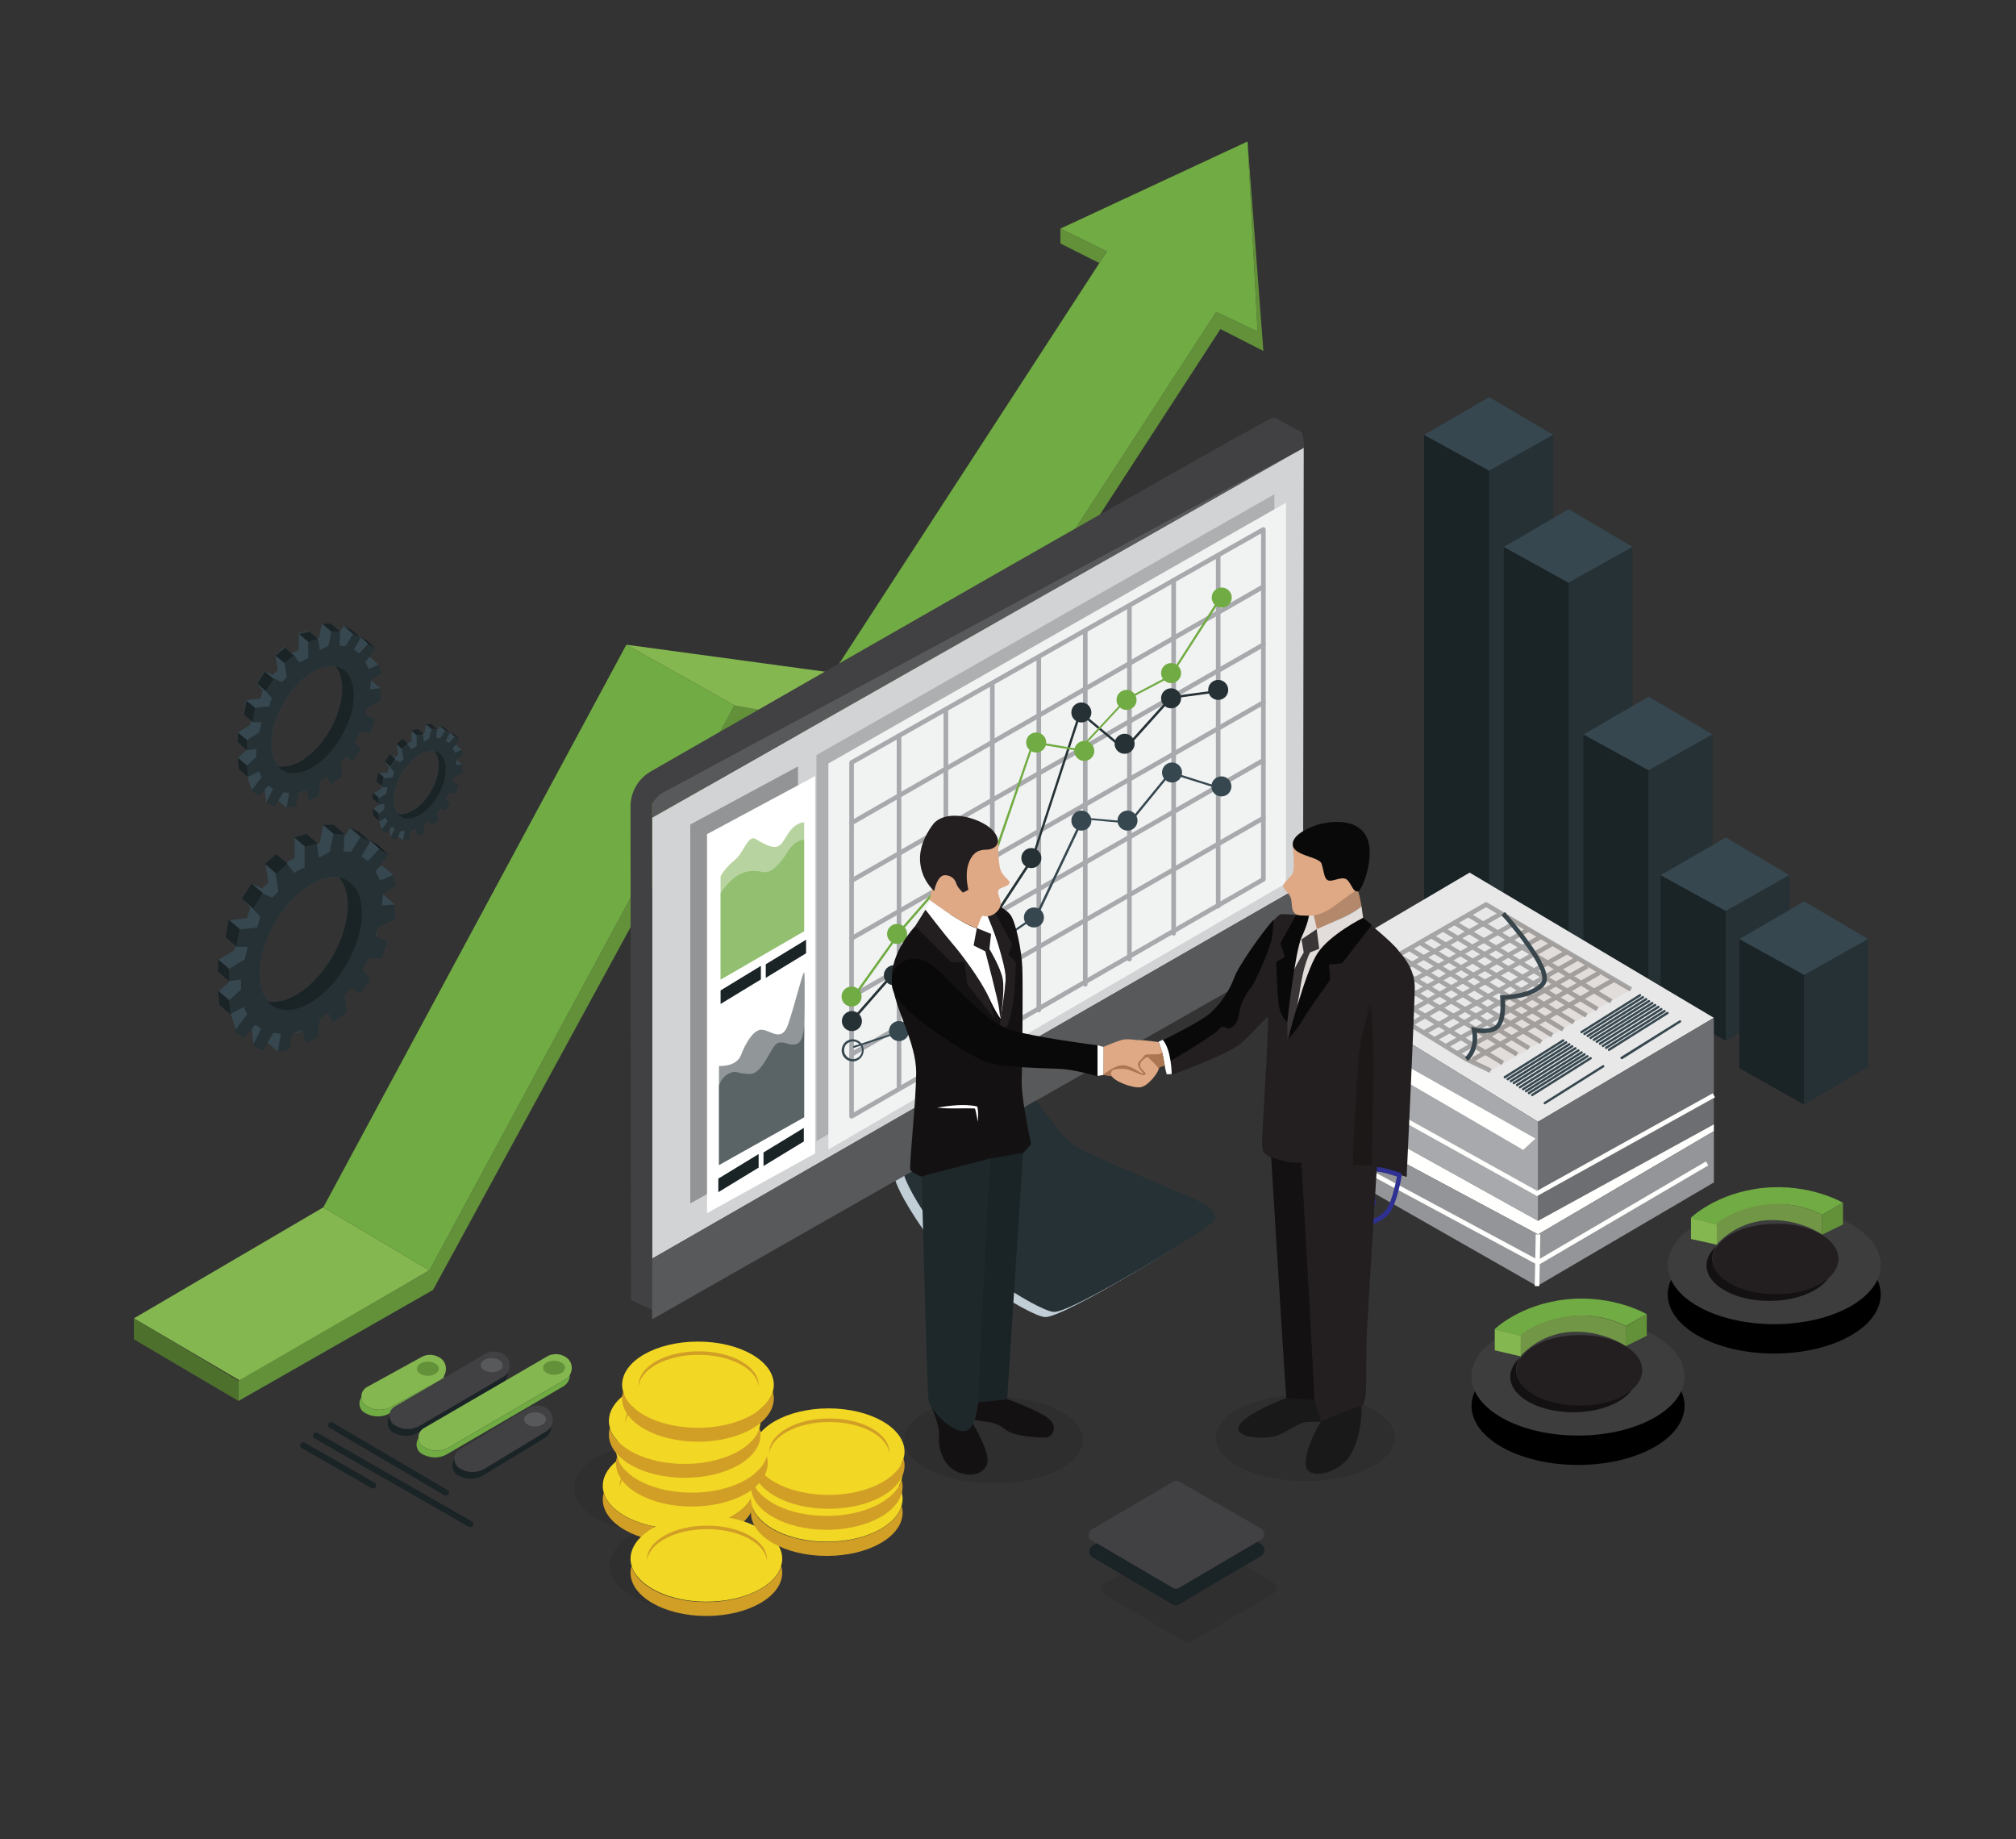 <?xml version="1.0" encoding="utf-8"?>
<!-- Generator: Adobe Illustrator 24.3.0, SVG Export Plug-In . SVG Version: 6.00 Build 0)  -->
<svg version="1.1" id="Layer_1" xmlns="http://www.w3.org/2000/svg" xmlns:xlink="http://www.w3.org/1999/xlink" x="0px" y="0px"
	 viewBox="0 0 438.6 400" style="enable-background:new 0 0 438.6 400;" xml:space="preserve">
<rect x="0" y="0" width="438.6" height="400" fill="#333333" stroke="none"/>
<style type="text/css">
	.st0{opacity:0.1;enable-background:new    ;}
	.st1{fill:#36474F;}
	.st2{fill:#253135;}
	.st3{fill:#1A2326;}
	.st4{fill:#0C1011;}
	.st5{fill:#85B751;}
	.st6{fill:#4E702D;}
	.st7{fill:#62913A;}
	.st8{fill:#71AB43;}
	.st9{opacity:0.2;fill:#231F20;enable-background:new    ;}
	.st10{fill:#F2D724;}
	.st11{fill:#D19F26;}
	.st12{fill:#414042;}
	.st13{fill:#D1D3D4;}
	.st14{fill:#F1F2F2;}
	.st15{fill:#58595B;}
	.st16{fill:#C1CED6;}
	.st17{fill:none;stroke:#A7A9AC;stroke-linecap:round;stroke-linejoin:round;stroke-miterlimit:10;}
	.st18{opacity:0.3;enable-background:new    ;}
	.st19{fill:#FFFFFF;}
	.st20{opacity:0.5;fill:#71AB43;enable-background:new    ;}
	.st21{opacity:0.5;fill:#253135;enable-background:new    ;}
	.st22{fill:#383536;}
	.st23{fill:#3D3D3D;}
	.st24{fill:#231F20;}
	.st25{fill:#141112;}
	.st26{fill:#719645;}
	.st27{fill:#E8E8E8;}
	.st28{fill:#E2DDDA;}
	.st29{fill:none;stroke:#36474F;stroke-miterlimit:10;}
	.st30{fill:#6D6E71;}
	.st31{fill:#A7A9AC;}
	.st32{fill:none;stroke:#FFFFFD;stroke-miterlimit:10;}
	.st33{fill:#FFFFFD;}
	.st34{fill:#939598;}
	.st35{opacity:0.4;}
	.st36{fill:none;stroke:#414042;stroke-miterlimit:10;}
	.st37{opacity:0.3;fill:#0A0909;enable-background:new    ;}
	.st38{fill:#DFA985;}
	.st39{opacity:0.2;fill:#0A0909;enable-background:new    ;}
	.st40{fill:#3A3536;}
	.st41{fill:#0A0909;}
	.st42{fill:none;stroke:#2E3192;stroke-linecap:round;stroke-linejoin:round;stroke-miterlimit:10;}
	.st43{fill:#191919;}
	.st44{fill:#AC7652;}
	.st45{fill:#1E282B;}
</style>
<g>
	<ellipse class="st0" cx="216.17" cy="313.23" rx="19.45" ry="9.41"/>
	<ellipse class="st0" cx="283.99" cy="312.74" rx="19.45" ry="9.41"/>
	<g>
		<g>
			<path class="st1" d="M82.77,149.71l-1.97-1.69l-2.25,0.21l0.21-2.04l3.65-1.61l-1.97-1.69l-2.18,0.98l-0.28-1.4l2.18-2.53
				l-2.04-1.76l-2.04,2.18l-0.42-0.35l1.26-2.18l-2.11-1.76l-1.61,2.6l-1.33-0.07l0.28-1.61l-2.11-1.4l-0.63,3.09l-1.9,0.98
				l-0.35-2.46L65,137.77v3.58l-1.9,0.98l-1.26-1.69l-1.9,1.97l0.49,3.16l-1.05,1.05l-1.83-0.84l-1.69,2.67l1.33,1.47l-0.56,1.83
				l-3.09,0.35L53,155.4h1.97l-0.56,2.25l-2.67,1.69v2.18l2.04-0.28v1.76l-2.04,1.9l1.05,2.53l1.47-1.33l0.63,1.26l-1.05,1.69
				l1.05,3.16l1.97-2.25l0.56,0.07l0.49,4.56l1.47-2.95l0.21-0.98l1.26,0.14L60.37,174l1.97,1.69l0.98-4.77l1.47-0.77l0.42,2.32
				l2.18-1.05l0.21-3.09l1.61-1.12l0.84,1.69l2.39-1.76l-0.35-3.02l1.33-1.26l1.33,1.05l1.83-2.67l-1.4-1.61l1.19-2.11l2.25,0.21
				l0.91-3.02l-1.97-0.91l0.28-1.54L82.77,149.71z M71.89,158.77c-3.09,5.41-7.93,8.64-11.37,7.93c-2.32-2.67-1.97-8.43,1.19-13.83
				c3.09-5.41,7.93-8.64,11.37-7.93C75.4,147.6,74.97,153.36,71.89,158.77z"/>
			<path class="st2" d="M82.84,152.31l-0.07-2.6l-2.25,0.21l0.21-2.04l2.32-1.54l-0.63-1.76l-2.18,0.98l-0.77-1.54l2.25-3.02
				l-1.54-1.05l-2.04,2.18l-1.12-0.84l1.47-2.6l-1.69-0.77l-1.61,2.6l-1.33-0.07l0.14-3.09h-1.9l-0.63,3.09l-1.9,0.98l-0.35-2.46
				l-2.18,0.56v3.58l-1.9,0.98l-1.26-1.69l-1.97,1.76l0.49,3.16l-1.05,1.05l-1.83-0.84l-1.69,2.81l1.33,1.47l-0.56,1.83l-3.09,0.35
				l-0.56,3.09h1.97l-0.56,2.25l-2.67,1.69v2.18l2.04-0.28v1.76l-2.04,1.9l0.21,2.46l2.39-1.26l0.63,1.26l-2.25,2.95l1.69,1.12
				l2.04-2.25l1.05,0.77l-1.47,2.95l1.83,0.84l1.83-3.09l1.26,0.14l-0.49,3.23l1.97-0.35l0.49-2.88l1.9-0.63l0.42,2.32l2.18-1.05
				l0.21-3.09l1.61-1.12l0.84,1.69l2.39-1.76l-0.35-3.02l1.33-1.26l1.33,1.05l1.83-2.67l-1.4-1.61l1.19-2.11l2.25,0.21l0.91-3.02
				l-1.97-0.91l0.28-1.54L82.84,152.31z M71.89,158.77c-3.09,5.41-7.93,8.64-11.37,7.93c-2.32-2.67-1.97-8.43,1.19-13.83
				c3.09-5.41,7.93-8.64,11.37-7.93C75.4,147.6,74.97,153.36,71.89,158.77z"/>
			<path class="st3" d="M74.27,160.17c-3.51,6.11-9.2,9.41-12.71,7.44c-0.42-0.21-0.77-0.56-1.12-0.91
				c3.51,0.7,8.28-2.53,11.37-7.93c3.09-5.41,3.51-11.16,1.19-13.83c0.49,0.07,0.91,0.28,1.33,0.49
				C77.85,147.46,77.85,154.06,74.27,160.17z"/>
			<polygon class="st3" points="65.07,137.91 67.04,139.6 69.15,138.97 67.25,137.35 			"/>
			<polygon class="st3" points="70.13,135.67 72.03,137.35 73.92,137.35 72.03,135.67 			"/>
			<polygon class="st3" points="74.83,136.16 76.73,137.84 78.41,138.62 76.52,137 			"/>
			<polygon class="st3" points="59.95,142.62 61.92,144.23 63.88,142.55 61.99,140.86 			"/>
			<polygon class="st3" points="57.63,146.06 59.53,147.67 57.84,150.34 55.95,148.66 			"/>
			<polygon class="st3" points="53.63,152.38 55.53,153.99 54.96,157.08 53.07,155.4 			"/>
			<polygon class="st3" points="53.7,160.94 51.73,159.33 51.73,161.43 53.7,163.12 			"/>
			<polygon class="st3" points="51.73,164.8 53.7,166.49 53.91,168.95 51.95,167.26 			"/>
			<polygon class="st4" points="80.1,139.95 78.2,138.26 79.68,139.32 81.64,140.93 			"/>
		</g>
		<g>
			<path class="st1" d="M100.6,166.35l-1.19-1.05l-1.4,0.14l0.14-1.26l2.32-1.05l-1.19-1.05l-1.4,0.63l-0.21-0.84l1.4-1.61
				l-1.26-1.05l-1.26,1.4l-0.28-0.21l0.77-1.33l-1.33-1.12l-1.05,1.61h-0.84l0.21-1.05l-1.33-0.91l-0.42,1.97l-1.19,0.63l-0.21-1.54
				l-1.33,0.35v2.25l-1.19,0.63l-0.77-1.05l-1.26,1.12l0.35,2.04l-0.7,0.7l-1.12-0.49l-1.05,1.69l0.84,0.91l-0.35,1.19l-1.97,0.21
				l-0.35,1.97h1.26l-0.35,1.4l-1.69,1.05v1.33l1.33-0.21v1.12l-1.33,1.19l0.7,1.61l0.91-0.84l0.42,0.84l-0.7,1.05l0.63,1.97
				l1.19-1.4h0.35l0.28,2.88l0.91-1.83l0.14-0.63l0.84,0.07l-0.35,2.04l1.19,1.05l0.63-3.02l0.91-0.49l0.28,1.47l1.4-0.63l0.14-1.97
				l0.98-0.7l0.49,1.05l1.54-1.12l-0.21-1.9l0.84-0.84l0.84,0.63l1.12-1.69l-0.91-0.98l0.77-1.33l1.4,0.14l0.56-1.9l-1.26-0.56
				l0.21-0.98L100.6,166.35z M93.79,172.04c-1.97,3.37-4.98,5.41-7.16,4.98c-1.47-1.69-1.19-5.34,0.7-8.71
				c1.97-3.37,4.98-5.41,7.16-4.98C95.97,165.01,95.76,168.67,93.79,172.04z"/>
			<path class="st2" d="M100.67,167.96l-0.07-1.69l-1.4,0.14l0.14-1.26l1.47-0.98l-0.42-1.05l-1.4,0.63l-0.49-0.98l1.4-1.9
				l-0.98-0.63l-1.26,1.4l-0.7-0.56l0.91-1.61l-1.05-0.49l-1.05,1.61h-0.84l0.07-1.9h-1.19l-0.42,1.97l-1.19,0.63l-0.21-1.54
				l-1.33,0.35v2.25l-1.19,0.63l-0.77-1.05l-1.26,1.12l0.35,2.04l-0.7,0.7l-1.12-0.49l-1.05,1.69l0.84,0.91l-0.35,1.19l-1.97,0.21
				l-0.35,1.97h1.26l-0.35,1.4l-1.69,1.05v1.33l1.33-0.21v1.12l-1.33,1.19l0.14,1.54l1.47-0.84l0.42,0.84l-1.4,1.83l1.05,0.7
				l1.26-1.4l0.63,0.49l-0.91,1.83l1.12,0.56l1.12-1.97l0.84,0.07l-0.35,2.04l1.26-0.21l0.35-1.83l1.19-0.42l0.28,1.47l1.4-0.63
				l0.14-1.97l0.98-0.7l0.49,1.05l1.54-1.12l-0.21-1.9l0.84-0.84l0.84,0.63l1.12-1.69l-0.91-0.98l0.77-1.33l1.4,0.14l0.56-1.9
				l-1.26-0.56l0.21-0.98L100.67,167.96z M93.79,172.04c-1.97,3.37-4.98,5.41-7.16,4.98c-1.47-1.69-1.19-5.34,0.7-8.71
				c1.97-3.37,4.98-5.41,7.16-4.98C95.97,165.01,95.76,168.67,93.79,172.04z"/>
			<path class="st3" d="M95.34,172.95c-2.25,3.86-5.83,5.97-8,4.7c-0.28-0.14-0.49-0.35-0.7-0.56c2.18,0.42,5.2-1.61,7.16-4.98
				s2.18-7.02,0.7-8.71c0.28,0.07,0.56,0.14,0.84,0.28C97.51,164.94,97.51,169.09,95.34,172.95z"/>
			<polygon class="st3" points="89.51,158.91 90.7,159.96 92.11,159.61 90.84,158.56 			"/>
			<polygon class="st3" points="92.67,157.5 93.86,158.56 95.05,158.56 93.86,157.5 			"/>
			<polygon class="st3" points="95.62,157.78 96.88,158.84 97.93,159.33 96.67,158.27 			"/>
			<polygon class="st3" points="86.28,161.86 87.47,162.91 88.74,161.78 87.54,160.73 			"/>
			<polygon class="st3" points="84.8,164.03 86,165.08 84.94,166.77 83.75,165.72 			"/>
			<polygon class="st3" points="82.28,167.96 83.47,169.02 83.12,170.98 81.93,169.93 			"/>
			<polygon class="st3" points="82.35,173.44 81.08,172.39 81.08,173.72 82.35,174.77 			"/>
			<polygon class="st3" points="81.08,175.83 82.35,176.88 82.42,178.42 81.22,177.44 			"/>
			<polygon class="st4" points="98.99,160.17 97.72,159.12 98.71,159.75 99.97,160.8 			"/>
		</g>
		<g>
			<path class="st1" d="M85.93,196.75l-2.39-2.04l-2.81,0.21l0.28-2.53l4.56-2.04l-2.39-2.04l-2.74,1.19l-0.35-1.69l2.74-3.09
				l-2.53-2.11l-2.53,2.74l-0.56-0.42l1.61-2.67l-2.67-2.18l-2.04,3.23l-1.61-0.07l0.42-2.04l-2.6-1.76l-0.77,3.86l-2.39,1.26
				l-0.42-3.09l-2.67,0.7v4.49l-2.32,1.19l-1.54-2.04l-2.46,2.18l0.63,3.93l-1.33,1.33l-2.25-0.98l-2.04,3.3l1.69,1.83l-0.7,2.32
				l-3.79,0.42l-0.7,3.79h2.46l-0.7,2.74l-3.37,2.04v2.67l2.6-0.35v2.18l-2.6,2.32l1.33,3.16l1.83-1.69l0.77,1.61l-1.33,2.04
				l1.26,3.93l2.39-2.81l0.7,0.07l0.56,5.69l1.83-3.65l0.28-1.26l1.61,0.21l-0.63,4l2.39,2.04l1.26-5.97l1.83-0.91l0.56,2.88
				l2.74-1.33l0.28-3.86l1.97-1.4l1.05,2.11l2.95-2.18l-0.49-3.79l1.69-1.61l1.69,1.33l2.25-3.3l-1.76-1.97l1.47-2.6l2.81,0.28
				l1.12-3.72l-2.46-1.12l0.35-1.97L85.93,196.75z M72.45,207.98c-3.86,6.67-9.83,10.67-14.11,9.83c-2.88-3.3-2.39-10.46,1.47-17.13
				c3.86-6.67,9.83-10.67,14.11-9.83C76.73,194.15,76.31,201.31,72.45,207.98z"/>
			<path class="st2" d="M86,199.98l-0.14-3.23l-2.81,0.21l0.28-2.53l2.88-1.97l-0.77-2.11l-2.74,1.19l-0.98-1.97l2.74-3.72
				l-1.9-1.26l-2.53,2.74l-1.4-1.05l1.9-3.23l-2.11-0.98l-2.04,3.23l-1.61-0.07l0.14-3.79h-2.39l-0.77,3.86l-2.39,1.26l-0.42-3.09
				l-2.67,0.7v4.49l-2.32,1.19l-1.54-2.04l-2.46,2.18l0.63,3.93l-1.33,1.33L57,194.29l-2.04,3.3l1.69,1.83l-0.7,2.32l-3.79,0.42
				l-0.7,3.79h2.46l-0.7,2.74l-3.37,2.04v2.67l2.6-0.35v2.18l-2.6,2.32l0.21,3.09l2.95-1.61l0.77,1.61l-2.81,3.65l2.04,1.4
				l2.53-2.81l1.26,0.91l-1.83,3.65l2.25,1.05l2.25-3.86l1.61,0.21l-0.63,4l2.46-0.49l0.63-3.51l2.32-0.84l0.56,2.88l2.74-1.33
				l0.28-3.86l1.97-1.4l1.05,2.11l2.95-2.18l-0.49-3.79l1.69-1.61l1.69,1.33l2.25-3.3l-1.76-1.97l1.47-2.6l2.81,0.28l1.12-3.72
				l-2.46-1.12l0.35-1.97L86,199.98z M72.45,207.98c-3.86,6.67-9.83,10.67-14.11,9.83c-2.88-3.3-2.39-10.46,1.47-17.13
				c3.86-6.67,9.83-10.67,14.11-9.83C76.73,194.15,76.31,201.31,72.45,207.98z"/>
			<path class="st3" d="M75.4,209.74c-4.35,7.58-11.44,11.73-15.8,9.2c-0.49-0.28-0.98-0.7-1.33-1.12
				c4.35,0.84,10.25-3.16,14.11-9.83c3.86-6.67,4.35-13.83,1.4-17.13c0.56,0.14,1.12,0.28,1.69,0.63
				C79.82,194.01,79.82,202.16,75.4,209.74z"/>
			<polygon class="st3" points="64.02,182.15 66.41,184.18 69.08,183.48 66.69,181.37 			"/>
			<polygon class="st3" points="70.27,179.41 72.66,181.44 74.97,181.44 72.59,179.41 			"/>
			<polygon class="st3" points="76.1,179.97 78.48,182.08 80.59,183.06 78.13,180.95 			"/>
			<polygon class="st3" points="57.63,187.9 60.09,190.01 62.55,187.83 60.09,185.8 			"/>
			<polygon class="st3" points="54.75,192.19 57.14,194.22 55.03,197.59 52.65,195.49 			"/>
			<polygon class="st3" points="49.77,200.05 52.16,202.09 51.45,205.88 49.07,203.84 			"/>
			<polygon class="st3" points="49.84,210.72 47.45,208.69 47.45,211.35 49.84,213.39 			"/>
			<polygon class="st3" points="47.45,215.5 49.84,217.53 50.12,220.62 47.73,218.58 			"/>
			<polygon class="st4" points="82.63,184.6 80.24,182.57 82.14,183.83 84.52,185.94 			"/>
		</g>
	</g>
	<g>
		<polygon class="st5" points="29.13,286.76 52.23,300.31 93.44,276.3 70.34,262.61 		"/>
		<polygon class="st6" points="29.13,286.76 29.13,291.32 51.88,304.73 51.88,300.31 		"/>
		<polygon class="st7" points="51.88,304.73 94.21,280.58 160.98,157.99 204.79,165.08 265.52,71.57 274.86,76.34 271.42,30.77 
			273.6,72.13 264.61,67.84 203.74,161.5 159.79,153.43 93.44,276.3 51.88,300.31 		"/>
		<polygon class="st8" points="70.34,262.61 136.27,140.23 159.79,153.43 93.44,276.3 		"/>
		<polygon class="st5" points="136.27,140.23 181.27,146.34 203.74,161.5 159.79,153.43 		"/>
		<polygon class="st8" points="181.27,146.34 240.81,54.71 230.7,49.73 271.42,30.77 273.6,72.13 264.61,67.84 203.74,161.5 		"/>
		<polygon class="st7" points="230.7,49.73 230.7,52.96 239.2,57.24 240.81,54.71 		"/>
	</g>
	<g>
		<g>
			<path class="st9" d="M157.89,323.69c0,0.49-0.07,0.98-0.21,1.47c-1.26,4.49-8.07,7.86-16.29,7.86s-15.02-3.44-16.29-7.86
				c-0.14-0.49-0.21-0.98-0.21-1.47c0-5.2,7.37-9.41,16.5-9.41C150.52,314.35,157.89,318.49,157.89,323.69z"/>
			<path class="st9" d="M165.62,340.61c0,0.49-0.07,0.98-0.21,1.47c-1.26,4.49-8.07,7.86-16.29,7.86s-15.02-3.44-16.29-7.86
				c-0.14-0.49-0.21-0.98-0.21-1.47c0-5.2,7.37-9.41,16.5-9.41S165.62,335.41,165.62,340.61z"/>
			<path class="st10" d="M164.14,323.2c0,0.49-0.07,0.98-0.21,1.47c-1.26,4.49-8.07,7.86-16.29,7.86s-15.02-3.44-16.29-7.86
				c-0.14-0.49-0.21-0.98-0.21-1.47c0-5.2,7.37-9.41,16.5-9.41C156.77,313.79,164.14,318,164.14,323.2z"/>
			<path class="st11" d="M160.91,323.34c0,0.14,0,0.28,0,0.35c-0.35-3.86-6.04-6.95-13.06-6.95s-12.71,3.09-13.06,6.95
				c0-0.14,0-0.28,0-0.35c0-4.07,5.83-7.37,13.06-7.37C155.01,315.97,160.91,319.27,160.91,323.34z"/>
			<path class="st11" d="M164.14,326.15c0,5.2-7.37,9.41-16.5,9.41s-16.5-4.21-16.5-9.41c0-0.49,0.07-0.98,0.21-1.47
				c1.26,4.49,8.07,7.86,16.29,7.86s15.02-3.44,16.29-7.86C164.07,325.16,164.14,325.65,164.14,326.15z"/>
		</g>
		<g>
			<path class="st10" d="M170.18,339.06c0,0.49-0.07,0.98-0.21,1.47c-1.26,4.49-8.07,7.86-16.29,7.86s-15.02-3.44-16.29-7.86
				c-0.14-0.49-0.21-0.98-0.21-1.47c0-5.2,7.37-9.41,16.5-9.41C162.81,329.73,170.18,333.94,170.18,339.06z"/>
			<path class="st11" d="M166.88,339.21c0,0.14,0,0.28,0,0.35c-0.35-3.86-6.04-6.95-13.06-6.95s-12.71,3.09-13.06,6.95
				c0-0.14,0-0.28,0-0.35c0-4.07,5.83-7.37,13.06-7.37S166.88,335.13,166.88,339.21z"/>
			<path class="st11" d="M170.18,342.08c0,5.2-7.37,9.41-16.5,9.41s-16.5-4.21-16.5-9.41c0-0.49,0.07-0.98,0.21-1.47
				c1.26,4.49,8.07,7.86,16.29,7.86s15.02-3.44,16.29-7.86C170.11,341.1,170.18,341.59,170.18,342.08z"/>
		</g>
		<g>
			<path class="st10" d="M196.37,326.01c0,0.49-0.07,0.98-0.21,1.47c-1.26,4.49-8.07,7.86-16.29,7.86s-15.02-3.44-16.29-7.86
				c-0.14-0.49-0.21-0.98-0.21-1.47c0-5.2,7.37-9.41,16.5-9.41C188.99,316.67,196.37,320.88,196.37,326.01z"/>
			<path class="st11" d="M193.07,326.15c0,0.14,0,0.28,0,0.35c-0.35-3.86-6.04-6.95-13.06-6.95c-7.02,0-12.71,3.09-13.06,6.95
				c0-0.14,0-0.28,0-0.35c0-4.07,5.83-7.37,13.06-7.37C187.24,318.77,193.07,322.07,193.07,326.15z"/>
			<path class="st11" d="M196.37,329.02c0,5.2-7.37,9.41-16.5,9.41s-16.5-4.21-16.5-9.41c0-0.49,0.07-0.98,0.21-1.47
				c1.26,4.49,8.07,7.86,16.29,7.86s15.02-3.44,16.29-7.86C196.3,328.04,196.37,328.53,196.37,329.02z"/>
		</g>
		<g>
			<path class="st10" d="M196.37,320.32c0,0.49-0.07,0.98-0.21,1.47c-1.26,4.49-8.07,7.86-16.29,7.86s-15.02-3.44-16.29-7.86
				c-0.14-0.49-0.21-0.98-0.21-1.47c0-5.2,7.37-9.41,16.5-9.41C188.99,310.98,196.37,315.19,196.37,320.32z"/>
			<path class="st11" d="M193.07,320.46c0,0.14,0,0.28,0,0.35c-0.35-3.86-6.04-6.95-13.06-6.95c-7.02,0-12.71,3.09-13.06,6.95
				c0-0.14,0-0.28,0-0.35c0-4.07,5.83-7.37,13.06-7.37C187.24,313.09,193.07,316.39,193.07,320.46z"/>
			<path class="st11" d="M196.37,323.34c0,5.2-7.37,9.41-16.5,9.41s-16.5-4.21-16.5-9.41c0-0.49,0.07-0.98,0.21-1.47
				c1.26,4.49,8.07,7.86,16.29,7.86s15.02-3.44,16.29-7.86C196.3,322.35,196.37,322.85,196.37,323.34z"/>
		</g>
		<g>
			<path class="st10" d="M196.79,315.75c0,0.49-0.07,0.98-0.21,1.47c-1.26,4.49-8.07,7.86-16.29,7.86s-15.02-3.44-16.29-7.86
				c-0.14-0.49-0.21-0.98-0.21-1.47c0-5.2,7.37-9.41,16.5-9.41C189.35,306.35,196.79,310.56,196.79,315.75z"/>
			<path class="st11" d="M193.49,315.9c0,0.14,0,0.28,0,0.35c-0.35-3.86-6.04-6.95-13.06-6.95s-12.71,3.09-13.06,6.95
				c0-0.14,0-0.28,0-0.35c0-4.07,5.83-7.37,13.06-7.37S193.49,311.82,193.49,315.9z"/>
			<path class="st11" d="M196.79,318.77c0,5.2-7.37,9.41-16.5,9.41s-16.5-4.21-16.5-9.41c0-0.49,0.07-0.98,0.21-1.47
				c1.26,4.49,8.07,7.86,16.29,7.86s15.02-3.44,16.29-7.86C196.72,317.72,196.79,318.21,196.79,318.77z"/>
		</g>
		<g>
			<path class="st10" d="M167.02,315.33c0,0.49-0.07,0.98-0.21,1.47c-1.26,4.49-8.07,7.86-16.29,7.86s-15.02-3.44-16.29-7.86
				c-0.14-0.49-0.21-0.98-0.21-1.47c0-5.2,7.37-9.41,16.5-9.41S167.02,310.14,167.02,315.33z"/>
			<path class="st11" d="M163.79,315.4c0,0.14,0,0.28,0,0.35c-0.35-3.86-6.04-6.95-13.06-6.95s-12.71,3.09-13.06,6.95
				c0-0.14,0-0.28,0-0.35c0-4.07,5.83-7.37,13.06-7.37C157.96,308.03,163.79,311.33,163.79,315.4z"/>
			<path class="st11" d="M167.02,318.28c0,5.2-7.37,9.41-16.5,9.41s-16.5-4.21-16.5-9.41c0-0.49,0.07-0.98,0.21-1.47
				c1.26,4.49,8.07,7.86,16.29,7.86s15.02-3.44,16.29-7.86C167.02,317.3,167.02,317.79,167.02,318.28z"/>
		</g>
		<g>
			<path class="st10" d="M165.47,309.09c0,0.49-0.07,0.98-0.21,1.47c-1.26,4.49-8.07,7.86-16.29,7.86s-15.02-3.44-16.29-7.86
				c-0.14-0.49-0.21-0.98-0.21-1.47c0-5.2,7.37-9.41,16.5-9.41S165.47,303.89,165.47,309.09z"/>
			<path class="st11" d="M162.17,309.23c0,0.14,0,0.28,0,0.35c-0.35-3.86-6.04-6.95-13.06-6.95s-12.71,3.09-13.06,6.95
				c0-0.14,0-0.28,0-0.35c0-4.07,5.83-7.37,13.06-7.37S162.17,305.15,162.17,309.23z"/>
			<path class="st11" d="M165.47,312.03c0,5.2-7.37,9.41-16.5,9.41s-16.5-4.21-16.5-9.41c0-0.49,0.07-0.98,0.21-1.47
				c1.26,4.49,8.07,7.86,16.29,7.86s15.02-3.44,16.29-7.86C165.4,311.05,165.47,311.54,165.47,312.03z"/>
		</g>
		<g>
			<path class="st10" d="M168.35,301.22c0,0.49-0.07,0.98-0.21,1.47c-1.26,4.49-8.07,7.86-16.29,7.86s-15.02-3.44-16.29-7.86
				c-0.14-0.49-0.21-0.98-0.21-1.47c0-5.2,7.37-9.41,16.5-9.41S168.35,296.03,168.35,301.22z"/>
			<path class="st11" d="M165.05,301.29c0,0.14,0,0.28,0,0.35c-0.35-3.86-6.04-6.95-13.06-6.95s-12.71,3.09-13.06,6.95
				c0-0.14,0-0.28,0-0.35c0-4.07,5.83-7.37,13.06-7.37S165.05,297.22,165.05,301.29z"/>
			<path class="st11" d="M168.35,304.17c0,5.2-7.37,9.41-16.5,9.41s-16.5-4.21-16.5-9.41c0-0.49,0.07-0.98,0.21-1.47
				c1.26,4.49,8.07,7.86,16.29,7.86s15.02-3.44,16.29-7.86C168.28,303.19,168.35,303.68,168.35,304.17z"/>
		</g>
	</g>
	<g>
		<g>
			<path class="st3" d="M97.02,325.3c-0.14,0-0.21,0-0.35-0.07l-24.99-14.67c-0.35-0.21-0.42-0.63-0.21-0.91
				c0.21-0.35,0.63-0.42,0.91-0.21l24.99,14.67c0.35,0.21,0.42,0.63,0.21,0.91C97.51,325.16,97.23,325.3,97.02,325.3z"/>
		</g>
		<g>
			<path class="st3" d="M102.36,332.18c-0.14,0-0.21,0-0.35-0.07l-33.56-19.24c-0.35-0.21-0.42-0.63-0.28-0.91
				c0.21-0.35,0.63-0.42,0.91-0.28l33.56,19.24c0.35,0.21,0.42,0.63,0.28,0.91C102.85,332.04,102.57,332.18,102.36,332.18z"/>
		</g>
		<g>
			<path class="st3" d="M81.22,323.76c-0.14,0-0.21,0-0.35-0.07l-15.24-8.71c-0.35-0.21-0.42-0.63-0.28-0.91
				c0.21-0.35,0.63-0.42,0.91-0.28l15.24,8.71c0.35,0.21,0.42,0.63,0.28,0.91C81.64,323.62,81.43,323.76,81.22,323.76z"/>
		</g>
	</g>
	<g>
		<path class="st9" d="M277.11,346.58l-0.98,0.56l-16.92,9.97c-0.42,0.28-0.98,0.28-1.47,0l-16.5-9.69l-0.98-0.56
			c-0.91-0.56-0.91-1.9,0-2.46l17.69-10.39c0.42-0.28,0.98-0.28,1.4,0l17.62,10.11C278.02,344.68,278.02,346.09,277.11,346.58z"/>
		<path class="st12" d="M274.37,334.85l-0.98,0.56l-16.92,9.97c-0.42,0.28-0.98,0.28-1.47,0l-16.5-9.69l-0.98-0.56
			c-0.91-0.56-0.91-1.9,0-2.46l17.69-10.39c0.42-0.28,0.98-0.28,1.4,0l17.62,10.11C275.28,332.96,275.35,334.29,274.37,334.85z"/>
		<path class="st3" d="M274.37,338.43l-17.83,10.53c-0.42,0.28-0.98,0.28-1.47,0l-17.41-10.25c-0.91-0.56-0.91-1.9,0-2.46l0.98-0.56
			l16.5,9.69c0.42,0.28,0.98,0.28,1.47,0l16.92-9.97l0.98,0.56C275.28,336.54,275.35,337.87,274.37,338.43z"/>
	</g>
	<g>
		<g>
			<polygon class="st3" points="309.83,94.59 309.83,203.07 324.01,211 324.01,102.39 			"/>
			<polygon class="st1" points="309.83,94.59 324.01,86.38 337.91,94.59 324.01,102.39 			"/>
			<polygon class="st2" points="337.91,94.59 337.91,202.79 324.01,211 324.01,102.39 			"/>
		</g>
		<g>
			<polygon class="st3" points="327.17,118.96 327.17,206.02 341.28,214.02 341.28,126.75 			"/>
			<polygon class="st1" points="327.17,118.96 341.28,110.74 355.18,118.96 341.28,126.75 			"/>
			<polygon class="st2" points="355.18,118.96 355.18,205.74 341.28,214.02 341.28,126.75 			"/>
		</g>
		<g>
			<polygon class="st3" points="344.51,159.75 344.51,215.99 358.69,223.99 358.69,167.54 			"/>
			<polygon class="st1" points="344.51,159.75 358.69,151.53 372.59,159.75 358.69,167.54 			"/>
			<polygon class="st2" points="372.59,159.75 372.59,215.78 358.69,223.99 358.69,167.54 			"/>
		</g>
		<g>
			<polygon class="st3" points="361.29,190.36 361.29,218.44 375.47,226.38 375.47,198.15 			"/>
			<polygon class="st1" points="361.29,190.36 375.47,182.15 389.3,190.36 375.47,198.15 			"/>
			<polygon class="st2" points="389.3,190.36 389.3,218.16 375.47,226.38 375.47,198.15 			"/>
		</g>
		<g>
			<polygon class="st3" points="378.42,204.26 378.42,232.35 392.53,240.28 392.53,212.06 			"/>
			<polygon class="st1" points="378.42,204.26 392.53,196.05 406.43,204.26 392.53,212.06 			"/>
			<polygon class="st2" points="406.43,204.26 406.43,232.06 392.53,240.28 392.53,212.06 			"/>
		</g>
	</g>
	<g>
		<g>
			<polygon class="st13" points="141.88,177.86 141.88,273.77 283.5,192.47 283.64,97.33 			"/>
			<polygon class="st9" points="177.62,164.24 177.62,248.21 277.25,190.29 277.25,107.51 			"/>
			<polygon class="st14" points="180.22,166.07 180.22,250.04 279.78,192.12 279.78,109.34 			"/>
			<path class="st15" d="M141.88,177.86v-2.25c0-1.12,0.63-2.18,1.61-2.74l137.12-79.2c1.19-0.7,2.81,0.14,2.88,1.54l0.14,2.18
				L141.88,177.86z"/>
			<path class="st12" d="M137.18,175.41l0.07,107.35l4.63,2.18V175.05c0,0,0.42-1.54,2.46-2.67c2.04-1.19,139.3-74.98,139.3-74.98
				s0.14-2.67-0.56-3.23s-5.06-3.09-6.04-3.37c-0.84-0.21-111.77,63.4-135.5,77.02C138.87,169.37,137.18,172.25,137.18,175.41z"/>
			<polygon class="st15" points="141.88,273.77 141.88,286.97 282.8,206.72 283.5,192.47 			"/>
			<g>
				<path class="st16" d="M194.82,256.85c0,0,0.98,3.37,6.04,10.6c5.06,7.23,22.68,18.68,26.47,19.03
					c3.79,0.35,34.05-18.25,34.96-19.87c0.91-1.61-1.26-3.3-4.84-4.91c-3.58-1.61-23.66-9.83-25.98-11.58c-2.25-1.83-8-9.62-8-9.62
					L194.82,256.85z"/>
				<path class="st2" d="M196.72,255.73c0,0,0.98,3.37,6.04,10.6c5.06,7.23,22.68,18.68,26.47,19.03
					c3.79,0.35,34.05-18.25,34.96-19.87c0.91-1.61-1.26-3.3-4.84-4.91c-3.58-1.61-23.66-9.83-25.98-11.58c-2.32-1.76-8-9.62-8-9.62
					L196.72,255.73z"/>
			</g>
		</g>
		<g>
			<g>
				<polygon class="st17" points="185.27,165.86 185.27,242.81 274.86,191.27 274.86,115.17 				"/>
				<line class="st17" x1="195.59" y1="160.03" x2="195.59" y2="236.77"/>
				<line class="st17" x1="205.78" y1="154.55" x2="205.78" y2="231.29"/>
				<line class="st17" x1="215.89" y1="149.15" x2="215.89" y2="225.89"/>
				<line class="st17" x1="226" y1="142.97" x2="226" y2="219.71"/>
				<line class="st17" x1="236.11" y1="137.35" x2="236.11" y2="214.09"/>
				<line class="st17" x1="245.72" y1="131.88" x2="245.72" y2="208.61"/>
				<line class="st17" x1="255.34" y1="126.26" x2="255.34" y2="203"/>
				<line class="st17" x1="265.03" y1="120.85" x2="265.03" y2="197.1"/>
				<line class="st17" x1="185.27" y1="178.99" x2="274.86" y2="127.59"/>
				<line class="st17" x1="185.27" y1="191.55" x2="274.86" y2="140.23"/>
				<line class="st17" x1="185.27" y1="204.12" x2="274.86" y2="152.8"/>
				<line class="st17" x1="185.27" y1="216.76" x2="274.86" y2="165.37"/>
				<line class="st17" x1="185.27" y1="229.33" x2="274.86" y2="177.93"/>
			</g>
			<g>
				<g>
					<path class="st1" d="M185.55,230.87c-0.91,0-1.76-0.49-2.18-1.33c-0.28-0.56-0.35-1.19-0.14-1.83c0.21-0.63,0.63-1.12,1.19-1.4
						c0.56-0.28,1.19-0.35,1.83-0.14c0.63,0.21,1.12,0.63,1.4,1.19l0,0c0.56,1.19,0.14,2.67-1.05,3.23
						C186.33,230.8,185.91,230.87,185.55,230.87z M185.55,226.52c-0.28,0-0.56,0.07-0.84,0.21c-0.49,0.21-0.84,0.63-0.98,1.12
						s-0.14,1.05,0.14,1.47c0.49,0.98,1.69,1.33,2.6,0.84c0.98-0.49,1.33-1.69,0.84-2.6C186.96,226.94,186.26,226.52,185.55,226.52z
						"/>
				</g>
				<g>
					<circle class="st1" cx="195.59" cy="224.27" r="2.18"/>
				</g>
				<g>
					<circle class="st1" cx="224.94" cy="199.56" r="2.18"/>
				</g>
				<g>
					<circle class="st1" cx="235.26" cy="178.49" r="2.18"/>
				</g>
				<g>
					<circle class="st1" cx="245.3" cy="178.49" r="2.18"/>
				</g>
				<g>
					<circle class="st1" cx="254.99" cy="168.03" r="2.18"/>
				</g>
				<g>
					<circle class="st1" cx="265.73" cy="171.05" r="2.18"/>
				</g>
				<g>
					<path class="st1" d="M185.84,227.92c-0.07,0-0.21-0.07-0.21-0.14c-0.07-0.14,0-0.28,0.14-0.28l21.41-6.95l12.5-17.62
						c0,0,0-0.07,0.07-0.07l5.55-3.86l10.04-21.06c0.07-0.07,0.14-0.14,0.21-0.14l10.04,0.91l8.85-10.81
						c0.07-0.07,0.14-0.07,0.28-0.07l10.46,3.3c0.14,0.07,0.21,0.14,0.14,0.28c-0.07,0.14-0.14,0.21-0.28,0.14l-10.32-3.23
						l-8.78,10.74c-0.07,0.07-0.14,0.07-0.21,0.07l-9.97-0.91l-9.97,20.99c0,0.07-0.07,0.07-0.07,0.07l-5.62,3.86l-12.5,17.62
						c0,0.07-0.07,0.07-0.14,0.07l-21.48,7.02C185.91,227.92,185.84,227.92,185.84,227.92z"/>
				</g>
			</g>
			<g>
				<g>
					<path class="st2" d="M186.47,220.9c-0.07,0-0.14,0-0.14-0.07c-0.07-0.07-0.07-0.21,0-0.35l11.73-13.34l0.07-0.07l16.08-4.98
						l10.25-15.59l10.32-31.66c0-0.07,0.07-0.14,0.14-0.14c0.07,0,0.14,0,0.21,0.07l9.48,7.86l9.97-11.09
						c0.07-0.07,0.07-0.07,0.14-0.07l11.94-1.61c0.14,0,0.21,0.07,0.28,0.21c0,0.14-0.07,0.21-0.21,0.28l-11.8,1.61l-10.11,11.23
						c-0.07,0.07-0.21,0.07-0.35,0l-9.34-7.79l-10.25,31.38v0.07l-10.32,15.73c0,0.07-0.07,0.07-0.14,0.07l-16.08,4.98l-11.65,13.27
						C186.61,220.9,186.54,220.9,186.47,220.9z"/>
				</g>
				<g>
					<circle class="st2" cx="185.34" cy="222.1" r="2.18"/>
				</g>
				<g>
					<circle class="st2" cx="194.47" cy="212.13" r="2.18"/>
				</g>
				<g>
					<circle class="st2" cx="224.38" cy="186.64" r="2.18"/>
				</g>
				<g>
					<circle class="st2" cx="244.67" cy="161.78" r="2.18"/>
				</g>
				<g>
					<circle class="st2" cx="254.78" cy="151.89" r="2.18"/>
				</g>
				<g>
					<circle class="st2" cx="265.03" cy="150.06" r="2.18"/>
				</g>
				<g>
					<circle class="st2" cx="235.26" cy="154.97" r="2.18"/>
				</g>
			</g>
			<g>
				<g>
					<path class="st8" d="M185.84,216.97c-0.07,0-0.07,0-0.14-0.07c-0.07-0.07-0.14-0.21-0.07-0.35l10.46-14.67l12.71-14.6
						c0.07-0.07,0.14-0.07,0.14-0.07h6.74l8.92-25.84c0.07-0.14,0.14-0.14,0.28-0.14l9.83,1.69l10.11-10.88c0,0,0.07,0,0.07-0.07
						l9.55-5.06l10.39-16.22c0.07-0.14,0.21-0.14,0.35-0.07c0.14,0.07,0.14,0.21,0.07,0.35l-10.46,16.22l-0.07,0.07l-9.62,5.06
						l-10.18,10.95c-0.07,0.07-0.14,0.07-0.21,0.07l-9.76-1.61l-8.85,25.84c0,0.07-0.14,0.14-0.21,0.14h-6.81l-12.64,14.53
						l-10.39,14.6C185.98,216.9,185.91,216.97,185.84,216.97z"/>
				</g>
				<g>
					<circle class="st8" cx="185.27" cy="216.76" r="2.18"/>
				</g>
				<g>
					<circle class="st8" cx="195.17" cy="203.14" r="2.18"/>
				</g>
				<g>
					<circle class="st8" cx="235.9" cy="163.33" r="2.18"/>
				</g>
				<g>
					<circle class="st8" cx="225.43" cy="161.5" r="2.18"/>
				</g>
				<g>
					<circle class="st8" cx="245.09" cy="152.24" r="2.18"/>
				</g>
				<g>
					<circle class="st8" cx="254.78" cy="146.41" r="2.18"/>
				</g>
				<g>
					<circle class="st8" cx="265.8" cy="129.98" r="2.18"/>
				</g>
			</g>
		</g>
		<g>
			<polygon class="st18" points="150.17,179.34 150.17,261.76 173.62,248.77 173.62,166.7 			"/>
			<g>
				<polygon class="st19" points="153.82,181.44 153.82,263.87 177.34,250.88 177.34,168.81 				"/>
				<path class="st20" d="M156.77,194.29v18.82l18.18-10.53v-19.94c0,0-1.9-0.07-3.58,2.6c-1.69,2.74-3.58,4.84-5.48,4.42
					c-1.97-0.42-4.07-0.35-6.11,1.26C157.75,192.54,156.77,194.29,156.77,194.29z"/>
				<path class="st20" d="M156.77,190.57v22.47l18.18-10.53v-23.66c0,0-1.9-0.07-3.58,2.6c-1.69,2.74-2.04,4.07-6.95,1.05
					c-1.69-1.05-2.6,3.02-4.63,4.63C157.75,188.75,156.77,190.57,156.77,190.57z"/>
				<polygon class="st3" points="156.77,215.43 156.77,218.37 165.54,213.04 165.54,210.09 				"/>
				<polygon class="st3" points="166.6,209.74 166.6,212.69 175.37,207.35 175.37,204.4 				"/>
				<polygon class="st3" points="156.28,256.36 156.28,259.31 165.05,253.97 165.05,251.02 				"/>
				<polygon class="st3" points="166.11,250.67 166.11,253.62 174.88,248.28 174.88,245.33 				"/>
				<path class="st21" d="M156.42,236.14v17.27l18.54-10.39v-20.08c0,0-0.07,3.93-1.83,4.21c-1.76,0.28-2.11-0.63-3.72-0.35
					c-1.61,0.21-3.3,6.88-6.32,6.81s-2.67-0.91-4.42-0.14C156.91,234.24,156.42,236.14,156.42,236.14z"/>
				<path class="st21" d="M156.42,236.14v-4.28c0,0,3.72,0.28,4.77-2.32c0.98-2.6,2.81-5.83,4.7-5.55c1.9,0.21,4.21,2.74,5.55-1.12
					c1.33-3.79,3.23-11.58,3.51-11.37c0.28,0.21,0,15.8,0,15.8v15.73l-18.54,10.39V236.14z"/>
			</g>
		</g>
	</g>
	<g>
		<g>
			<path class="st5" d="M96.6,299.26c-0.21,0.42-0.56,0.77-1.05,1.05l-10.32,5.62c-1.54,0.91-3.51,0.98-5.13,0.07l-0.28-0.14
				c-0.77-0.42-1.19-1.19-1.19-1.97c-0.07-0.84,0.35-1.69,1.19-2.18l11.87-6.53c0.56-0.35,1.26-0.49,1.9-0.49
				c0.7,0,1.47,0.21,2.11,0.63C97.09,296.17,97.37,297.99,96.6,299.26z"/>
			<path class="st8" d="M96.6,299.26c0,0.98-0.49,1.97-1.47,2.53L84.8,307.4c-1.54,0.91-3.51,0.91-5.13,0.07l-0.28-0.14
				c-1.26-0.7-1.54-2.32-0.77-3.44c0.07,0.77,0.42,1.54,1.19,1.97L80.1,306c1.61,0.91,3.51,0.84,5.13-0.07l10.32-5.62
				C96.04,300.03,96.39,299.68,96.6,299.26z"/>
			<ellipse class="st7" cx="93.09" cy="297.71" rx="2.39" ry="1.54"/>
		</g>
		<g>
			<path class="st12" d="M110.5,298.48c-0.21,0.42-0.56,0.77-1.05,1.05l-18.11,10.6c-1.54,0.91-3.51,0.98-5.13,0.07l-0.28-0.14
				c-0.77-0.42-1.19-1.19-1.19-1.97c-0.07-0.84,0.35-1.69,1.19-2.18l19.66-11.44c0.56-0.35,1.26-0.49,1.9-0.49
				c0.7,0,1.47,0.21,2.11,0.63C110.99,295.46,111.27,297.22,110.5,298.48z"/>
			<path class="st3" d="M110.5,298.48c0,0.98-0.49,1.97-1.47,2.53l-18.11,10.6c-1.54,0.91-3.51,0.91-5.13,0.07l-0.28-0.14
				c-1.26-0.7-1.54-2.32-0.77-3.44c0.07,0.77,0.42,1.54,1.19,1.97l0.28,0.14c1.61,0.91,3.51,0.84,5.13-0.07l18.11-10.6
				C109.94,299.26,110.29,298.9,110.5,298.48z"/>
			<ellipse class="st15" cx="106.99" cy="296.94" rx="2.39" ry="1.54"/>
		</g>
		<g>
			<path class="st12" d="M119.91,310.28c-0.21,0.42-0.56,0.77-1.05,1.05l-13.41,8.14c-1.54,0.91-3.51,0.98-5.13,0.07l-0.28-0.14
				c-0.77-0.42-1.19-1.19-1.19-1.97c-0.07-0.84,0.35-1.69,1.19-2.18l14.95-9.06c0.56-0.35,1.26-0.49,1.9-0.49
				c0.7,0,1.47,0.21,2.11,0.63C120.33,307.26,120.61,309.01,119.91,310.28z"/>
			<path class="st3" d="M119.91,310.28c0,0.98-0.49,1.97-1.47,2.53l-13.41,8.14c-1.54,0.91-3.51,0.91-5.13,0.07l-0.28-0.14
				c-1.26-0.7-1.54-2.32-0.77-3.44c0.07,0.77,0.42,1.54,1.19,1.97l0.28,0.14c1.61,0.91,3.51,0.84,5.13-0.07l13.41-8.14
				C119.28,311.05,119.63,310.7,119.91,310.28z"/>
			<ellipse class="st15" cx="116.4" cy="308.73" rx="2.39" ry="1.54"/>
		</g>
		<g>
			<path class="st5" d="M123.98,299.05c-0.21,0.42-0.56,0.77-1.05,1.05l-25.28,14.74c-1.54,0.91-3.51,0.98-5.13,0.07l-0.28-0.14
				c-0.77-0.42-1.19-1.19-1.19-1.97c-0.07-0.84,0.35-1.69,1.19-2.18l26.82-15.59c0.56-0.35,1.26-0.49,1.9-0.49
				c0.7,0,1.47,0.21,2.11,0.63C124.47,296.03,124.75,297.78,123.98,299.05z"/>
			<path class="st8" d="M123.98,299.05c0,0.98-0.49,1.97-1.47,2.53l-25.28,14.74c-1.54,0.91-3.51,0.91-5.13,0.07l-0.28-0.14
				c-1.26-0.7-1.54-2.32-0.77-3.44c0.07,0.77,0.42,1.54,1.19,1.97l0.28,0.14c1.61,0.91,3.51,0.84,5.13-0.07l25.28-14.74
				C123.42,299.82,123.77,299.47,123.98,299.05z"/>
			<ellipse class="st7" cx="120.54" cy="297.5" rx="2.39" ry="1.54"/>
		</g>
	</g>
	<g>
		<ellipse cx="343.32" cy="305.79" rx="23.17" ry="12.85"/>
		<ellipse class="st22" cx="343.32" cy="298.97" rx="21.41" ry="11.87"/>
		<ellipse class="st23" cx="343.32" cy="299.4" rx="23.17" ry="12.85"/>
		<path class="st24" d="M357.29,298.06c0,1.54-0.84,3.02-2.25,4.28c-2.46,2.11-6.67,3.51-11.44,3.51c-7.58,0-13.69-3.44-13.69-7.72
			c0-0.98,0.35-1.97,0.98-2.81c1.97-2.88,6.95-4.91,12.78-4.91C351.18,290.27,357.29,293.78,357.29,298.06z"/>
		<path class="st25" d="M355.04,302.27c-1.97,2.88-6.95,4.91-12.78,4.91c-7.58,0-13.69-3.44-13.69-7.72c0-1.54,0.84-3.02,2.25-4.28
			c-0.63,0.91-0.98,1.83-0.98,2.81c0,4.28,6.11,7.72,13.69,7.72C348.37,305.79,352.58,304.38,355.04,302.27z"/>
		<g>
			<path class="st8" d="M358.27,285.85l-4.56,2.6c0,0-5.48-3.23-12.71-2.04c-6.6,1.05-9.55,3.58-10.11,4.07
				c-0.07,0.07-0.07,0.07-0.07,0.07l-5.69-1.4c0,0,5.55-5.48,15.73-6.53C351.04,281.56,358.27,285.85,358.27,285.85z"/>
			<polygon class="st5" points="325.2,289.15 325.2,293.71 330.89,295.04 330.89,290.55 			"/>
			<polygon class="st7" points="353.71,288.51 353.71,292.8 358.27,290.55 358.27,285.85 			"/>
			<path class="st26" d="M353.71,288.51v4.28c0,0-4.98-3.51-12.01-3.09c-7.02,0.49-10.88,5.27-10.88,5.27v-4.49c0,0,0,0,0.07-0.07
				c0.49-0.49,3.51-3.02,10.11-4.07C348.3,285.28,353.71,288.51,353.71,288.51z"/>
		</g>
	</g>
	<g>
		<ellipse cx="386" cy="281.56" rx="23.17" ry="12.85"/>
		<ellipse class="st22" cx="386" cy="274.68" rx="21.41" ry="11.87"/>
		<ellipse class="st23" cx="386" cy="275.17" rx="23.17" ry="12.85"/>
		<path class="st24" d="M399.98,273.84c0,1.54-0.84,3.02-2.25,4.28c-2.46,2.11-6.67,3.51-11.44,3.51c-7.58,0-13.69-3.44-13.69-7.72
			c0-0.98,0.35-1.97,0.98-2.81c1.97-2.88,6.95-4.91,12.78-4.91C393.87,266.05,399.98,269.56,399.98,273.84z"/>
		<path class="st25" d="M397.73,278.05c-1.97,2.88-6.95,4.91-12.78,4.91c-7.58,0-13.69-3.44-13.69-7.72c0-1.54,0.84-3.02,2.25-4.28
			c-0.63,0.91-0.98,1.83-0.98,2.81c0,4.28,6.11,7.72,13.69,7.72C391.06,281.56,395.27,280.16,397.73,278.05z"/>
		<g>
			<path class="st8" d="M400.96,261.62l-4.56,2.6c0,0-5.48-3.23-12.71-2.04c-6.6,1.05-9.55,3.58-10.11,4.07
				c-0.07,0.07-0.07,0.07-0.07,0.07l-5.69-1.4c0,0,5.55-5.48,15.73-6.53C393.8,257.34,400.96,261.62,400.96,261.62z"/>
			<polygon class="st5" points="367.89,264.92 367.89,269.49 373.58,270.75 373.58,266.33 			"/>
			<polygon class="st7" points="396.39,264.22 396.39,268.57 400.96,266.33 400.96,261.62 			"/>
			<path class="st26" d="M396.39,264.22v4.28c0,0-4.98-3.51-12.01-3.09c-7.02,0.49-10.88,5.27-10.88,5.27v-4.49c0,0,0,0,0.07-0.07
				c0.49-0.49,3.51-3.02,10.11-4.07C390.99,261.06,396.39,264.22,396.39,264.22z"/>
		</g>
	</g>
	<g>
		<polygon class="st27" points="319.73,189.8 372.87,221.39 334.61,244 282.3,211.84 		"/>
		<g>
			<g>
				<path class="st1" d="M327.38,234.59c-0.07,0-0.14-0.07-0.21-0.14c-0.07-0.14-0.07-0.28,0.07-0.35l12.71-8
					c0.14-0.07,0.28-0.07,0.35,0.07s0.07,0.28-0.07,0.35l-12.71,8C327.45,234.59,327.45,234.59,327.38,234.59z"/>
			</g>
			<g>
				<path class="st1" d="M328.01,235.01c-0.07,0-0.14-0.07-0.21-0.14c-0.07-0.14-0.07-0.28,0.07-0.35l12.71-8
					c0.14-0.07,0.28-0.07,0.35,0.07s0.07,0.28-0.07,0.35l-12.71,8C328.15,235.01,328.08,235.01,328.01,235.01z"/>
			</g>
			<g>
				<path class="st1" d="M328.71,235.43c-0.07,0-0.14-0.07-0.21-0.14c-0.07-0.14-0.07-0.28,0.07-0.35l12.71-8
					c0.14-0.07,0.28-0.07,0.35,0.07c0.07,0.14,0.07,0.28-0.07,0.35l-12.71,8C328.78,235.43,328.71,235.43,328.71,235.43z"/>
			</g>
			<g>
				<path class="st1" d="M329.34,235.86c-0.07,0-0.14-0.07-0.21-0.14c-0.07-0.14-0.07-0.28,0.07-0.35l12.71-8
					c0.14-0.07,0.28,0,0.35,0.07c0.07,0.14,0.07,0.28-0.07,0.35l-12.71,8C329.41,235.86,329.41,235.86,329.34,235.86z"/>
			</g>
			<g>
				<path class="st1" d="M330.05,236.28c-0.07,0-0.14-0.07-0.21-0.14c-0.07-0.14-0.07-0.28,0.07-0.35l12.71-8
					c0.14-0.07,0.28,0,0.35,0.07c0.07,0.14,0.07,0.28-0.07,0.35l-12.71,8C330.12,236.28,330.05,236.28,330.05,236.28z"/>
			</g>
			<g>
				<path class="st1" d="M330.68,236.77c-0.07,0-0.14-0.07-0.21-0.14c-0.07-0.14-0.07-0.28,0.07-0.35l12.71-8
					c0.14-0.07,0.28-0.07,0.35,0.07c0.07,0.14,0.07,0.28-0.07,0.35l-12.71,8C330.75,236.7,330.75,236.77,330.68,236.77z"/>
			</g>
			<g>
				<path class="st1" d="M331.38,237.19c-0.07,0-0.14-0.07-0.21-0.14c-0.07-0.14-0.07-0.28,0.07-0.35l12.71-8
					c0.14-0.07,0.28-0.07,0.35,0.07s0.07,0.28-0.07,0.35l-12.71,8C331.45,237.19,331.38,237.19,331.38,237.19z"/>
			</g>
			<g>
				<path class="st1" d="M332.01,237.61c-0.07,0-0.14-0.07-0.21-0.14c-0.07-0.14-0.07-0.28,0.07-0.35l12.71-8
					c0.14-0.07,0.28-0.07,0.35,0.07s0.07,0.28-0.07,0.35l-12.71,8C332.08,237.61,332.08,237.61,332.01,237.61z"/>
			</g>
			<g>
				<path class="st1" d="M332.64,238.03c-0.07,0-0.14-0.07-0.21-0.14c-0.07-0.14-0.07-0.28,0.07-0.35l12.71-8
					c0.14-0.07,0.28-0.07,0.35,0.07c0.07,0.14,0.07,0.28-0.07,0.35l-12.71,8C332.78,238.03,332.71,238.03,332.64,238.03z"/>
			</g>
			<g>
				<path class="st1" d="M333.35,238.45c-0.07,0-0.14-0.07-0.21-0.14c-0.07-0.14-0.07-0.28,0.07-0.35l12.71-8
					c0.14-0.07,0.28,0,0.35,0.07c0.07,0.14,0.07,0.28-0.07,0.35l-12.71,8C333.42,238.45,333.42,238.45,333.35,238.45z"/>
			</g>
			<g>
				<path class="st1" d="M336.08,240.21c-0.07,0-0.14-0.07-0.21-0.14c-0.07-0.14-0.07-0.28,0.07-0.35l12.71-8
					c0.14-0.07,0.28-0.07,0.35,0.07s0.07,0.28-0.07,0.35l-12.71,8C336.15,240.21,336.08,240.21,336.08,240.21z"/>
			</g>
			<g>
				<path class="st1" d="M344.09,224.76c-0.07,0-0.14-0.07-0.21-0.14c-0.07-0.14-0.07-0.28,0.07-0.35l12.71-8
					c0.14-0.07,0.28-0.07,0.35,0.07s0.07,0.28-0.07,0.35l-12.71,8C344.16,224.76,344.16,224.76,344.09,224.76z"/>
			</g>
			<g>
				<path class="st1" d="M344.72,225.18c-0.07,0-0.14-0.07-0.21-0.14c-0.07-0.14-0.07-0.28,0.07-0.35l12.71-8
					c0.14-0.07,0.28-0.07,0.35,0.07c0.07,0.14,0.07,0.28-0.07,0.35l-12.71,8C344.86,225.18,344.79,225.18,344.72,225.18z"/>
			</g>
			<g>
				<path class="st1" d="M345.42,225.61c-0.07,0-0.14-0.07-0.21-0.14c-0.07-0.14-0.07-0.28,0.07-0.35l12.71-8
					c0.14-0.07,0.28-0.07,0.35,0.07s0.07,0.28-0.07,0.35l-12.71,8C345.49,225.61,345.42,225.61,345.42,225.61z"/>
			</g>
			<g>
				<path class="st1" d="M346.05,226.03c-0.07,0-0.14-0.07-0.21-0.14c-0.07-0.14-0.07-0.28,0.07-0.35l12.71-8
					c0.14-0.07,0.28,0,0.35,0.07c0.07,0.14,0.07,0.28-0.07,0.35l-12.71,8C346.19,226.03,346.12,226.03,346.05,226.03z"/>
			</g>
			<g>
				<path class="st1" d="M346.76,226.45c-0.07,0-0.14-0.07-0.21-0.14c-0.07-0.14-0.07-0.28,0.07-0.35l12.71-8
					c0.14-0.07,0.28,0,0.35,0.07c0.07,0.14,0.07,0.28-0.07,0.35l-12.71,8C346.83,226.45,346.76,226.45,346.76,226.45z"/>
			</g>
			<g>
				<path class="st1" d="M347.39,226.87c-0.07,0-0.14-0.07-0.21-0.14c-0.07-0.14-0.07-0.28,0.07-0.35l12.71-8
					c0.14-0.07,0.28,0,0.35,0.07c0.07,0.14,0.07,0.28-0.07,0.35l-12.71,8C347.46,226.87,347.46,226.87,347.39,226.87z"/>
			</g>
			<g>
				<path class="st1" d="M348.09,227.29c-0.07,0-0.14-0.07-0.21-0.14c-0.07-0.14-0.07-0.28,0.07-0.35l12.71-8
					c0.14-0.07,0.28-0.07,0.35,0.07s0.07,0.28-0.07,0.35l-12.71,8C348.16,227.29,348.09,227.29,348.09,227.29z"/>
			</g>
			<g>
				<path class="st1" d="M348.72,227.78c-0.07,0-0.14-0.07-0.21-0.14c-0.07-0.14-0.07-0.28,0.07-0.35l12.71-8
					c0.14-0.07,0.28-0.07,0.35,0.07s0.07,0.28-0.07,0.35l-12.71,8C348.79,227.71,348.79,227.78,348.72,227.78z"/>
			</g>
			<g>
				<path class="st1" d="M349.42,228.2c-0.07,0-0.14-0.07-0.21-0.14c-0.07-0.14-0.07-0.28,0.07-0.35l12.71-8
					c0.14-0.07,0.28-0.07,0.35,0.07s0.07,0.28-0.07,0.35l-12.71,8C349.49,228.13,349.42,228.2,349.42,228.2z"/>
			</g>
			<g>
				<path class="st1" d="M350.06,228.62c-0.07,0-0.14-0.07-0.21-0.14c-0.07-0.14-0.07-0.28,0.07-0.35l12.71-8
					c0.14-0.07,0.28-0.07,0.35,0.07s0.07,0.28-0.07,0.35l-12.71,8C350.13,228.62,350.13,228.62,350.06,228.62z"/>
			</g>
			<g>
				<path class="st1" d="M352.79,230.38c-0.07,0-0.14-0.07-0.21-0.14c-0.07-0.14-0.07-0.28,0.07-0.35l12.71-7.93
					c0.14-0.07,0.28-0.07,0.35,0.07s0.07,0.28-0.07,0.35l-12.71,8C352.86,230.38,352.79,230.38,352.79,230.38z"/>
			</g>
		</g>
		<path class="st28" d="M327.38,198.72l27.45,16.5l-30.47,17.69l-5.2-2.53l-0.07-0.07h-0.07c0,0,2.53-1.9,1.69-6.39
			c0,0,3.72,0.91,5.2-0.84c1.47-1.76,0.98-6.18,0.98-6.18s6.6-0.07,8.85-3.09c2.25-3.02-8.71-15.17-8.71-15.17h0.21h0.14V198.72z"/>
		<path class="st29" d="M319.02,230.38c0,0,2.53-1.9,1.69-6.39c0,0,3.72,0.91,5.2-0.84c1.47-1.76,0.98-6.18,0.98-6.18
			s6.6-0.07,8.85-3.09c2.25-3.02-8.71-15.17-8.71-15.17"/>
		<polygon class="st30" points="334.61,244 334.61,265.55 372.87,244.56 372.87,221.39 		"/>
		<polygon class="st31" points="282.3,211.84 282.3,236.49 334.61,265.55 334.61,244 		"/>
		<polyline class="st32" points="372.87,238.24 334.4,259.59 285.67,232.49 		"/>
		<polygon class="st33" points="372.87,244.56 372.87,246.04 334.61,268.5 282.3,240.49 282.3,236.49 334.61,265.55 		"/>
		<polygon class="st34" points="372.87,246.04 372.87,257.2 334.4,279.74 282.3,250.04 282.3,240.49 334.61,268.5 		"/>
		<polyline class="st32" points="371.4,253.06 334.61,274.61 284.41,247.65 		"/>
		<g class="st35">
			<polyline class="st36" points="324.29,232.91 319.02,230.38 292.91,214.23 323.31,196.75 354.83,215.21 			"/>
			<line class="st36" x1="295.92" y1="212.48" x2="326.96" y2="231.22"/>
			<line class="st36" x1="299.01" y1="210.65" x2="330.05" y2="229.33"/>
			<line class="st36" x1="301.68" y1="209.25" x2="332.64" y2="227.99"/>
			<line class="st36" x1="304.28" y1="207.91" x2="335.31" y2="226.66"/>
			<line class="st36" x1="306.74" y1="206.44" x2="337.7" y2="225.18"/>
			<line class="st36" x1="309.12" y1="205.17" x2="340.09" y2="223.92"/>
			<line class="st36" x1="311.44" y1="203.63" x2="342.4" y2="222.38"/>
			<line class="st36" x1="314.11" y1="202.23" x2="345.14" y2="220.9"/>
			<line class="st36" x1="316.5" y1="200.75" x2="347.53" y2="219.5"/>
			<line class="st36" x1="319.59" y1="199.07" x2="350.55" y2="217.81"/>
			<line class="st36" x1="337.91" y1="205.17" x2="307.23" y2="222.59"/>
			<line class="st36" x1="340.79" y1="207.14" x2="310.04" y2="224.48"/>
			<line class="st36" x1="342.97" y1="208.61" x2="312.28" y2="225.96"/>
			<line class="st36" x1="345.35" y1="210.16" x2="314.67" y2="227.5"/>
			<line class="st36" x1="347.88" y1="211.63" x2="317.2" y2="229.05"/>
			<line class="st36" x1="351.11" y1="213.11" x2="320.36" y2="230.52"/>
			<line class="st36" x1="326.61" y1="198.72" x2="295.92" y2="216.06"/>
			<line class="st36" x1="329.84" y1="200.61" x2="299.15" y2="217.95"/>
			<line class="st36" x1="332.64" y1="202.09" x2="301.96" y2="219.5"/>
			<line class="st36" x1="335.45" y1="203.63" x2="304.77" y2="221.04"/>
		</g>
		<line class="st32" x1="334.61" y1="268.5" x2="334.4" y2="279.74"/>
		<polygon class="st33" points="334.05,247.65 331.38,250.11 285.67,223.5 288.2,221.81 		"/>
	</g>
	<g>
		<g>
			<path class="st24" d="M307.79,214.86c0,3.79-1.76,41.14-1.76,41.14s-4.35-1.47-6.11-1.61c-1.76-0.21-4.35,0-5.83,0
				c-1.47,0-8.07-1.05-11.8-1.33c-3.72-0.28-6.88-1.4-7.44-2.6c-0.56-1.19-0.14-4.07,0-7.58c0.14-3.51,1.33-21.48,0.98-21.62
				c-0.35-0.14-3.09,3.23-5.76,5.62c-2.74,2.39-14.95,6.88-15.1,6.88s-0.07-1.05-0.28-2.95l0,0c-0.21-1.9-1.76-4.49-1.76-4.49
				s8.14-3.93,10.46-5.97c2.25-2.04,4.14-4.84,5.2-7.72c0.84-2.32,5.83-9.48,8.5-12.43c0.7-0.77,1.26-1.26,1.47-1.33
				c1.12-0.14,6.67,0.42,6.67,0.42l11.73,0.84c0,0,5.97,4.77,7.37,6.74C305.75,208.54,307.79,211.07,307.79,214.86z"/>
			<path class="st37" d="M298.03,218.65c0,0-2.39,7.86-2.6,12.85c-0.21,4.98-1.4,22.89-1.05,22.89s4.07,0,4.07,0
				S299.36,219.78,298.03,218.65z"/>
			<path class="st28" d="M296.21,197.1l0.35,2.53c0,0-5.55,4.07-8.43,7.58c-2.88,3.51-6.32,13.48-6.32,13.48l-1.76-0.7
				c0,0-0.21-7.65,0.7-11.23c0.91-3.58,3.93-9.55,3.93-9.55S294.59,196.68,296.21,197.1z"/>
			<path class="st38" d="M281.18,183.55c0,0,0.7,5.41,0,6.53s-2.39,2.11-1.97,2.95s1.61,1.4,1.76,2.95s0.07,2.74,1.61,3.09
				c1.54,0.35,3.23,0,3.23,0l0.63,3.02c0,0,3.72-1.54,6.39-2.88c2.67-1.33,3.37-2.11,3.37-2.11s-0.42-3.09-1.47-4.98
				C293.68,190.22,282.37,183.27,281.18,183.55z"/>
			<path class="st39" d="M285.81,199.07c0,0,1.76,0.07,4.91-2.32c3.16-2.39,3.93-2.81,3.93-2.81s0.84-0.07,0.98,0.49
				c0.14,0.56,0.63,2.74,0.63,2.74s-2.11,1.83-4.84,2.81c-2.67,1.05-4.84,2.11-4.84,2.11L285.81,199.07z"/>
			<path class="st40" d="M286.45,202.09l-3.3,2.25l0.49,2.81c0,0-3.23,5.34-3.51,7.23c-0.28,1.9,0,11.8,0,11.8s0.84-1.47,1.4-3.51
				c0.56-2.04,1.4-9.06,2.18-11.87c0.77-2.81,1.33-3.65,1.33-3.65l1.97-0.77L286.45,202.09z"/>
			<path class="st41" d="M296.56,199.63l1.9,1.54l-6.46,8.35l-2.88,0.28l0.28,3.3c0,0-4.7,6.53-5.97,8.71
				c-1.26,2.18-3.23,4.28-3.23,4.28s3.65-14.46,6.39-18.68C289.32,203.21,296.56,199.63,296.56,199.63z"/>
			<path class="st41" d="M284.76,199.21l-2.81-0.14c0,0-3.37,5.9-3.37,6.18c0,0.21,1.19,2.95,0.84,3.02
				c-0.35,0.07-1.76,0.98-1.76,0.98s0.21,7.79,0.63,9.83c0.42,2.04,1.76,3.3,1.76,3.3s1.69-15.52,3.16-18.61
				C284.62,200.75,284.76,199.21,284.76,199.21z"/>
			<path class="st41" d="M277.04,200.05c0,0.98-0.07,2.67-0.35,4.14c-0.49,2.32-3.58,9.55-4.56,10.67c-0.98,1.19-2.25,3.23-2.6,5.83
				c-0.35,2.6-1.97,3.09-2.39,3.02s-0.98-0.98-2.11,0.35c-0.98,1.12-8.5,5.62-10.39,6.74l0,0c-0.21-1.9-1.76-4.49-1.76-4.49
				s8.14-3.93,10.46-5.97c2.25-2.04,4.14-4.84,5.2-7.72C269.39,210.16,274.44,203,277.04,200.05z"/>
			<path class="st42" d="M299.08,254.32c0,0-6.25,6.53-5.9,7.37s3.58-2.18,4.56-1.83c0.98,0.28,1.54,1.69,0.49,2.95
				c-0.98,1.26-3.65,2.81-2.81,3.37c0.77,0.56,4.7-0.49,6.39-2.53c1.69-2.04,2.67-8.07,2.67-8.07S300.84,254.25,299.08,254.32z"/>
			<path class="st25" d="M276.55,251.65c0,0,3.16,51.89,3.3,52.45s6.25,0.63,6.25,0.63s-2.67-51.11-2.88-51.67
				C283.01,252.5,281.6,253.62,276.55,251.65z"/>
			<path class="st24" d="M283.15,253.06l16.43,0.49c0,0-1.97,30.61-2.25,37.63c-0.28,7.02,0.28,12.36-0.7,14.18
				c-0.98,1.83-5.2,6.25-7.37,5.69c-2.25-0.56-3.23-6.32-3.23-6.32S283.36,255.73,283.15,253.06z"/>
			<path class="st43" d="M279.78,304.1c0,0-9.34,3.51-10.25,6.18c-0.91,2.67,5.97,2.81,8.35,1.97s4.56-2.88,6.6-2.95
				c2.11-0.07,2.95-0.07,2.95-0.07s-1.4-4.14-1.4-4.49S279.78,304.1,279.78,304.1z"/>
			<path class="st43" d="M287.36,309.23c0,0-3.51,5.62-3.3,9.27s7.23,2.18,9.76-2.04c2.46-4.28,2.6-10.32,2.25-10.6
				C295.64,305.57,287.36,309.23,287.36,309.23z"/>
			<path class="st19" d="M252.96,226.17l-0.91,0.42c0,0,0.77,1.76,1.19,4.28c0.42,2.6,0.63,2.81,0.63,2.81l1.05-0.07
				C254.92,233.68,254.85,228.27,252.96,226.17z"/>
			<path class="st44" d="M253.45,231.85c0,0-1.12,0.07-1.33,0.63c-0.21,0.63-2.74,2.25-5.41,2.18c-2.67-0.07-6.6-0.84-6.6-0.84
				l3.86-3.79l7.02-1.97l1.83,0.56L253.45,231.85z"/>
			<path class="st38" d="M249.66,229.89c-0.07,0-1.83,0.91-1.61,1.97c0.21,1.05,1.61,1.4,1.05,1.9c-0.56,0.49-2.88-1.19-4.56-1.26
				c-1.69-0.07-3.23,0.07-2.74,1.4c0.42,1.26,4.56,2.81,6.25,2.6c1.69-0.14,4.07-3.37,4-4
				C251.97,231.92,249.66,229.89,249.66,229.89z"/>
			<path class="st41" d="M286.8,179.34c0,0-5.48,1.61-5.55,4.21c-0.14,2.6,5.69,2.74,6.25,4.28s0.49,3.58,1.69,3.72
				c1.19,0.14,3.09-1.19,4.07,0c0.98,1.19,1.12,2.39,2.11,2.39c0.98,0,4.42-8.85,1.4-12.78C293.75,177.23,286.8,179.34,286.8,179.34
				z"/>
		</g>
		<g>
			<path class="st25" d="M219.11,304.31c0,0,6.81,2.46,8.99,4.21c2.18,1.76,0.91,4.07-0.56,4.14c-1.47,0.14-6.81-0.28-8.43-1.47
				c-1.61-1.19-2.25-1.61-4.21-1.9c-1.97-0.28-2.88-0.42-2.88-0.42s0.84-3.3,0.77-3.93S219.11,304.31,219.11,304.31z"/>
			<path class="st25" d="M199.11,201.45c0,0-5.48,5.69-5.06,11.8c0.42,6.11,5.34,13.27,5.27,20.22c-0.07,6.95-1.61,20.22-1.26,20.99
				c0.35,0.77,5.41,3.51,10.6,1.9c5.2-1.61,6.67-4.28,6.67-4.28s1.19,1.61,3.93,0.84c2.74-0.77,5.06-4.14,5.06-4.14
				s-2.18-9.9-2.04-13.69c0.14-3.79,0.28-20.64,0.14-24.57s-1.47-9.97-2.53-11.44c-1.05-1.47-3.37-2.53-4.56-2.32
				C214.13,196.75,200.93,200.19,199.11,201.45z"/>
			<path class="st38" d="M252.04,226.66c0,0-2.88-0.42-4.14-0.42s-2.6-0.42-4,0c-1.4,0.42-3.86,1.47-3.86,1.47v6.11
				c0,0,2.18-2.04,4.14-2.11c1.97-0.07,4.07,1.9,4.49,1.83c0.42-0.07-1.97-1.61-0.7-2.81s0.7-1.4,2.32-1.4
				c1.61,0,2.74,0.07,2.53-0.7C252.46,227.78,252.04,226.66,252.04,226.66z"/>
			<polygon class="st19" points="240.04,227.71 238.77,227.36 238.77,234.03 240.04,233.82 			"/>
			<path class="st41" d="M238.77,227.36c0,0-13.62-1.69-19.24-3.44c-5.62-1.76-13.55-11.87-17.13-14.25
				c-3.58-2.46-8.85-0.84-8.35,4.7c0.49,5.55,16.08,14.53,19.59,16.29c3.51,1.76,14.81,1.61,17.83,1.9c2.95,0.28,7.3,1.54,7.3,1.54
				V227.36z"/>
			<path class="st24" d="M201.35,197.87l-2.25,3.58l7.86,7.86h2.88l0.56,4.77l5.97,7.51c0,0-2.25-8.64-4.35-12.36
				s-4.14-6.32-5.48-6.95C205.28,201.59,201.35,197.87,201.35,197.87z"/>
			<path class="st19" d="M201.35,197.87l1.05-2.04c0,0,6.81,5.2,10.18,6.11l0.28-3.51l1.97,0.77c0,0,3.16,7.3,3.79,11.44
				c0.63,4.14-0.91,10.95-0.91,10.95s-0.91-1.05-2.67-4.84c-1.76-3.79-6.18-9.62-7.72-11.37
				C205.78,203.63,201.35,197.87,201.35,197.87z"/>
			<path class="st24" d="M212.52,201.87l-0.7,3.79l2.53,1.26c0,0,2.88,10.95,3.02,12.5c0.14,1.54,0.35,2.11,0.35,2.11
				s0.91-6.11,0.42-8.64c-0.49-2.53-2.88-6.46-2.88-6.46l0.35-3.3L212.52,201.87z"/>
			<path class="st24" d="M215.04,199.28l1.54-0.56l3.65,6.67l-0.84,2.25l1.61,1.61c0,0-0.07,6.04-0.77,9.97
				c-0.7,3.93-1.4,4.35-1.4,4.35l-1.33-0.63c0,0,1.26-8,1.33-10.39C218.76,210.09,215.82,200.82,215.04,199.28z"/>
			<g>
				<path class="st19" d="M203.88,240.91c2.81-0.42,5.76-0.84,8.57-0.28c0.07,0,0.21,0.21,0.21,0.21c0.21,1.05,0.14,2.11,0.07,3.16
					c-0.21-0.98-0.35-2.04-0.63-2.95c-0.07-0.07,0.07,0.07,0.07,0.07C209.43,240.98,206.62,241.26,203.88,240.91L203.88,240.91z"/>
			</g>
			<path class="st25" d="M201.98,304.45c0,0,2.6,5.48,2.32,7.86c-0.28,2.39,0.77,6.81,4.56,8.07c3.79,1.26,6.6-0.84,5.9-3.79
				c-0.7-2.95-3.09-6.95-3.09-6.95L201.98,304.45z"/>
			<path class="st38" d="M217.22,182.92c0,0-0.28,5.41,0.77,6.95c1.05,1.54,2.25,1.9,1.33,2.6s-2.32,0.56-2.18,1.69
				c0.14,1.12,1.12,2.18,0.14,3.65c-0.98,1.47-2.6,1.69-3.3,1.4c-0.7-0.21-1.12,2.74-1.54,2.67c-0.21-0.07-2.6-0.91-5.41-2.81
				c-2.46-1.61-4.77-3.3-4.77-3.3l1.19-5.9L217.22,182.92z"/>
			<g>
				<path class="st24" d="M203.25,178.99c0,0-3.3,3.79-3.09,8.14c0.21,4.35,3.09,6.67,3.09,6.67s0.63-3.58,2.46-3.44
					c1.9,0.21,2.18,1.4,2.46,2.11c0.28,0.7,1.33,1.69,1.33,1.69l1.19-0.63c0,0-0.84-3.09,0-5.62c0.84-2.53,2.32-3.09,3.86-3.09
					c1.54,0,3.72-1.12,1.83-3.72C214.48,178.35,206.62,175.62,203.25,178.99z"/>
			</g>
			<path class="st3" d="M222.56,250.74l-3.44,53.64c0,0-5.76,0.63-6.32,0.63c-0.56,0.07,2.6-53.01,2.6-53.01L222.56,250.74z"/>
			<path class="st45" d="M200.51,255.87c0,0,1.19,46.76,1.47,48.59c0.28,1.83,4.14,6.39,7.3,6.81c3.23,0.35,3.51-5.27,3.79-12.29
				c0.28-7.02,2.25-46.97,2.25-46.97L200.51,255.87z"/>
		</g>
	</g>
</g>
</svg>

